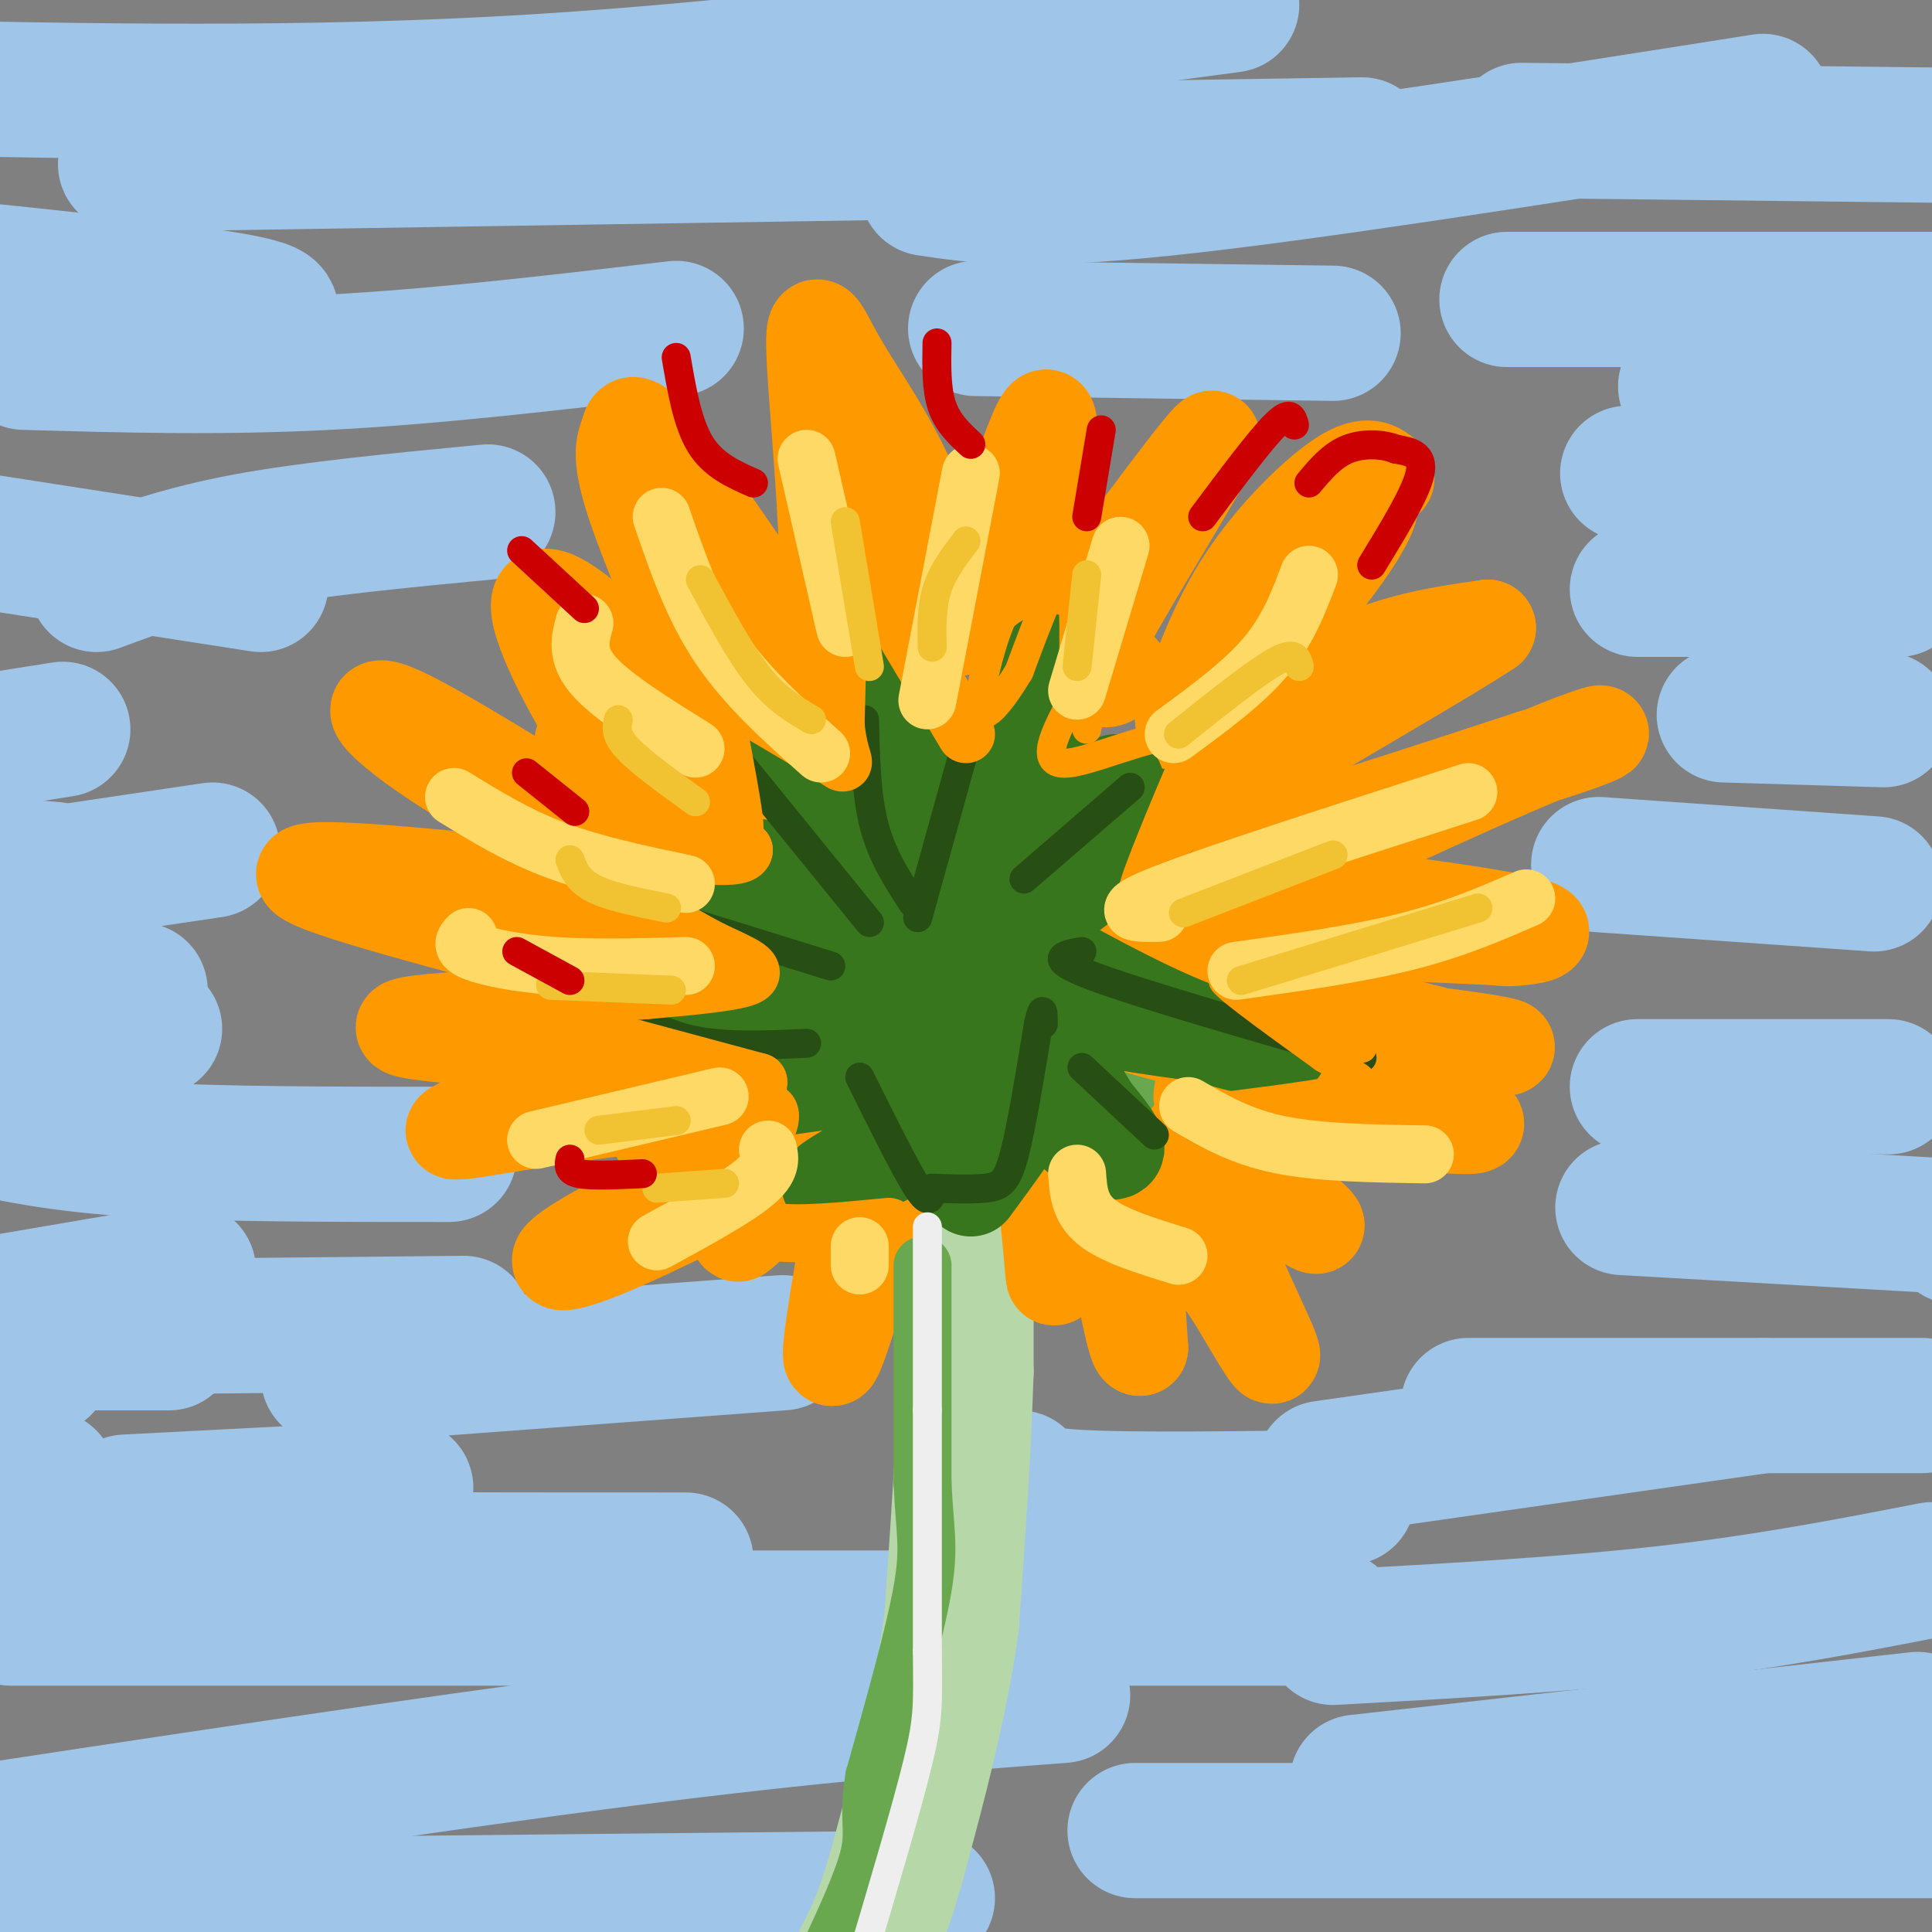 <svg viewBox='0 0 400 400' version='1.1' xmlns='http://www.w3.org/2000/svg' xmlns:xlink='http://www.w3.org/1999/xlink'><rect x="0" y="0" width="400" height="400" fill="#808080" stroke="none"/><g fill='none' stroke='#9fc5e8' stroke-width='28' stroke-linecap='round' stroke-linejoin='round'><path d='M235,379c0.000,0.000 177.000,0.000 177,0'/><path d='M281,369c0.000,0.000 116.000,-13.000 116,-13'/><path d='M276,339c24.167,-1.333 48.333,-2.667 69,-5c20.667,-2.333 37.833,-5.667 55,-9'/><path d='M274,304c0.000,0.000 91.000,-13.000 91,-13'/><path d='M211,306c0.333,1.667 0.667,3.333 12,4c11.333,0.667 33.667,0.333 56,0'/><path d='M276,335c-104.917,0.000 -209.833,0.000 -251,0c-41.167,0.000 -18.583,0.000 4,0'/><path d='M220,351c-25.333,1.917 -50.667,3.833 -91,9c-40.333,5.167 -95.667,13.583 -151,22'/><path d='M192,393c0.000,0.000 -197.000,2.000 -197,2'/><path d='M142,323c-46.500,0.000 -93.000,0.000 -119,-1c-26.000,-1.000 -31.500,-3.000 -37,-5'/><path d='M10,306c0.000,0.000 -42.000,0.000 -42,0'/><path d='M35,278c0.000,0.000 -43.000,0.000 -43,0'/><path d='M16,276c0.000,0.000 0.000,0.000 0,0'/><path d='M96,274c0.000,0.000 -100.000,1.000 -100,1'/><path d='M162,278c0.000,0.000 -94.000,7.000 -94,7'/><path d='M93,239c-23.750,0.000 -47.500,0.000 -64,-1c-16.500,-1.000 -25.750,-3.000 -35,-5'/><path d='M32,213c0.000,0.000 -38.000,0.000 -38,0'/><path d='M11,180c0.000,0.000 -23.000,-2.000 -23,-2'/><path d='M54,121c0.000,0.000 -58.000,-9.000 -58,-9'/><path d='M51,67c5.000,-1.333 10.000,-2.667 -4,-5c-14.000,-2.333 -47.000,-5.667 -80,-9'/><path d='M255,1c-49.083,6.583 -98.167,13.167 -145,16c-46.833,2.833 -91.417,1.917 -136,1'/><path d='M26,34c0.000,0.000 256.000,-4.000 256,-4'/><path d='M192,39c10.083,1.500 20.167,3.000 49,0c28.833,-3.000 76.417,-10.500 124,-18'/><path d='M315,27c0.000,0.000 88.000,1.000 88,1'/><path d='M312,62c0.000,0.000 90.000,0.000 90,0'/><path d='M349,80c0.000,0.000 47.000,0.000 47,0'/><path d='M337,98c0.000,0.000 58.000,0.000 58,0'/><path d='M339,122c0.000,0.000 54.000,0.000 54,0'/><path d='M357,148c0.000,0.000 33.000,1.000 33,1'/><path d='M331,179c0.000,0.000 57.000,4.000 57,4'/><path d='M339,225c0.000,0.000 52.000,0.000 52,0'/><path d='M336,250c0.000,0.000 70.000,4.000 70,4'/><path d='M405,256c0.000,0.000 0.000,0.000 0,0'/><path d='M304,291c0.000,0.000 94.000,0.000 94,0'/><path d='M276,69c0.000,0.000 -74.000,-1.000 -74,-1'/><path d='M140,68c-24.750,2.917 -49.500,5.833 -72,7c-22.500,1.167 -42.750,0.583 -63,0'/><path d='M101,106c-18.250,1.750 -36.500,3.500 -50,6c-13.500,2.500 -22.250,5.750 -31,9'/><path d='M13,151c0.000,0.000 -19.000,3.000 -19,3'/><path d='M44,176c0.000,0.000 -47.000,7.000 -47,7'/><path d='M29,205c0.000,0.000 -35.000,6.000 -35,6'/><path d='M39,263c0.000,0.000 -41.000,7.000 -41,7'/><path d='M-1,278c0.000,0.000 10.000,5.000 10,5'/><path d='M84,308c0.000,0.000 -58.000,3.000 -58,3'/></g>
<g fill='none' stroke='#b6d7a8' stroke-width='28' stroke-linecap='round' stroke-linejoin='round'><path d='M200,238c0.000,0.000 0.000,46.000 0,46'/><path d='M200,284c-0.500,16.333 -1.750,34.167 -3,52'/><path d='M197,336c-2.333,16.833 -6.667,32.917 -11,49'/><path d='M186,385c-3.167,11.667 -5.583,16.333 -8,21'/></g>
<g fill='none' stroke='#6aa84f' stroke-width='12' stroke-linecap='round' stroke-linejoin='round'><path d='M216,234c2.917,6.583 5.833,13.167 7,14c1.167,0.833 0.583,-4.083 0,-9'/><path d='M223,239c-0.226,-3.500 -0.792,-7.750 -1,-10c-0.208,-2.250 -0.060,-2.500 4,-1c4.060,1.500 12.030,4.750 20,8'/><path d='M246,236c4.214,0.702 4.750,-1.542 5,-3c0.250,-1.458 0.214,-2.131 -5,-5c-5.214,-2.869 -15.607,-7.935 -26,-13'/><path d='M220,215c2.679,-1.226 22.375,2.208 31,3c8.625,0.792 6.179,-1.060 5,-3c-1.179,-1.940 -1.089,-3.970 -1,-6'/><path d='M255,209c-6.600,-0.800 -22.600,0.200 -28,0c-5.400,-0.200 -0.200,-1.600 5,-3'/><path d='M232,206c1.333,-0.500 2.167,-0.250 3,0'/></g>
<g fill='none' stroke='#ff9900' stroke-width='20' stroke-linecap='round' stroke-linejoin='round'><path d='M287,99c-1.867,-1.689 -3.733,-3.378 -9,0c-5.267,3.378 -13.933,11.822 -20,21c-6.067,9.178 -9.533,19.089 -13,29'/><path d='M245,149c4.107,-1.083 20.875,-18.292 30,-30c9.125,-11.708 10.607,-17.917 6,-12c-4.607,5.917 -15.304,23.958 -26,42'/><path d='M255,149c-9.464,11.702 -20.125,19.958 -17,17c3.125,-2.958 20.036,-17.131 34,-25c13.964,-7.869 24.982,-9.435 36,-11'/><path d='M308,130c-15.333,10.156 -71.667,41.044 -77,49c-5.333,7.956 40.333,-7.022 86,-22'/><path d='M317,157c17.833,-5.357 19.417,-7.750 3,-1c-16.417,6.750 -50.833,22.643 -62,29c-11.167,6.357 0.917,3.179 13,0'/><path d='M271,185c11.619,1.179 34.167,4.125 43,6c8.833,1.875 3.952,2.679 1,3c-2.952,0.321 -3.976,0.161 -5,0'/><path d='M310,194c-19.356,-0.889 -65.244,-3.111 -72,0c-6.756,3.111 25.622,11.556 58,20'/><path d='M296,214c15.083,3.833 23.792,3.417 6,1c-17.792,-2.417 -62.083,-6.833 -71,-6c-8.917,0.833 17.542,6.917 44,13'/><path d='M275,222c16.000,4.778 34.000,10.222 30,11c-4.000,0.778 -30.000,-3.111 -56,-7'/><path d='M249,226c-2.444,5.667 19.444,23.333 23,27c3.556,3.667 -11.222,-6.667 -26,-17'/><path d='M246,236c-0.222,6.822 12.222,32.378 16,41c3.778,8.622 -1.111,0.311 -6,-8'/><path d='M256,269c-4.844,-7.289 -13.956,-21.511 -18,-21c-4.044,0.511 -3.022,15.756 -2,31'/><path d='M236,279c-1.238,0.012 -3.333,-15.458 -7,-27c-3.667,-11.542 -8.905,-19.155 -11,-18c-2.095,1.155 -1.048,11.077 0,21'/><path d='M218,255c0.155,6.726 0.542,13.042 0,7c-0.542,-6.042 -2.012,-24.440 -5,-32c-2.988,-7.560 -7.494,-4.280 -12,-1'/><path d='M201,229c-4.167,0.000 -8.583,0.500 -14,12c-5.417,11.500 -11.833,34.000 -14,39c-2.167,5.000 -0.083,-7.500 2,-20'/><path d='M175,260c0.759,-7.576 1.657,-16.515 3,-23c1.343,-6.485 3.131,-10.515 -3,-5c-6.131,5.515 -20.180,20.576 -22,23c-1.820,2.424 8.590,-7.788 19,-18'/><path d='M172,237c-5.690,1.429 -29.417,14.000 -43,20c-13.583,6.000 -17.024,5.429 -8,0c9.024,-5.429 30.512,-15.714 52,-26'/><path d='M173,231c1.226,-4.940 -21.708,-4.292 -42,-2c-20.292,2.292 -37.940,6.226 -37,5c0.940,-1.226 20.470,-7.613 40,-14'/><path d='M134,220c-7.422,-3.556 -45.978,-5.444 -50,-7c-4.022,-1.556 26.489,-2.778 57,-4'/><path d='M141,209c7.988,-2.036 -0.542,-5.125 -22,-11c-21.458,-5.875 -55.845,-14.536 -56,-17c-0.155,-2.464 33.923,1.268 68,5'/><path d='M131,186c3.209,-4.238 -22.769,-17.332 -38,-27c-15.231,-9.668 -19.716,-15.911 -8,-10c11.716,5.911 39.633,23.974 52,31c12.367,7.026 9.183,3.013 6,-1'/><path d='M143,179c-2.383,-4.416 -11.340,-14.957 -19,-27c-7.660,-12.043 -14.024,-25.589 -12,-28c2.024,-2.411 12.435,6.311 20,15c7.565,8.689 12.282,17.344 17,26'/><path d='M149,165c3.914,3.632 5.198,-0.289 1,-13c-4.198,-12.711 -13.878,-34.211 -18,-46c-4.122,-11.789 -2.687,-13.866 -2,-16c0.687,-2.134 0.625,-4.324 7,4c6.375,8.324 19.188,27.162 32,46'/><path d='M169,140c4.896,-6.115 1.137,-44.402 0,-61c-1.137,-16.598 0.348,-11.507 4,-5c3.652,6.507 9.472,14.431 14,24c4.528,9.569 7.764,20.785 11,32'/><path d='M198,130c5.844,-6.489 14.956,-38.711 18,-43c3.044,-4.289 0.022,19.356 -3,43'/><path d='M213,130c0.598,7.616 3.593,5.155 13,-7c9.407,-12.155 25.225,-34.003 25,-32c-0.225,2.003 -16.493,27.858 -23,40c-6.507,12.142 -3.254,10.571 0,9'/><path d='M228,140c0.667,1.333 2.333,0.167 4,-1'/></g>
<g fill='none' stroke='#38761d' stroke-width='20' stroke-linecap='round' stroke-linejoin='round'><path d='M198,204c7.956,10.978 15.911,21.956 22,28c6.089,6.044 10.311,7.156 11,6c0.689,-1.156 -2.156,-4.578 -5,-8'/><path d='M226,230c-6.455,-10.756 -20.091,-33.646 -24,-40c-3.909,-6.354 1.909,3.828 7,10c5.091,6.172 9.455,8.335 16,10c6.545,1.665 15.273,2.833 24,4'/><path d='M249,214c7.917,1.286 15.708,2.500 16,3c0.292,0.500 -6.917,0.286 -18,-4c-11.083,-4.286 -26.042,-12.643 -41,-21'/><path d='M206,192c1.711,-9.267 26.489,-21.933 32,-23c5.511,-1.067 -8.244,9.467 -22,20'/><path d='M216,189c-4.019,5.445 -3.067,9.057 -3,1c0.067,-8.057 -0.751,-27.785 0,-39c0.751,-11.215 3.072,-13.919 4,-14c0.928,-0.081 0.464,2.459 0,5'/><path d='M217,142c-0.179,10.888 -0.625,35.609 -7,41c-6.375,5.391 -18.678,-8.549 -24,-21c-5.322,-12.451 -3.663,-23.415 -3,-27c0.663,-3.585 0.332,0.207 0,4'/><path d='M183,139c8.311,12.533 29.089,41.867 28,48c-1.089,6.133 -24.044,-10.933 -47,-28'/><path d='M164,159c-8.238,-6.476 -5.333,-8.667 -2,-8c3.333,0.667 7.095,4.190 13,12c5.905,7.810 13.952,19.905 22,32'/><path d='M197,195c-3.067,4.800 -21.733,0.800 -32,-3c-10.267,-3.800 -12.133,-7.400 -14,-11'/><path d='M151,181c-1.349,-2.305 2.278,-2.566 13,0c10.722,2.566 28.541,7.960 33,12c4.459,4.040 -4.440,6.726 -12,8c-7.560,1.274 -13.780,1.137 -20,1'/><path d='M165,202c-11.357,-0.226 -29.750,-1.292 -31,0c-1.250,1.292 14.643,4.940 28,7c13.357,2.060 24.179,2.530 35,3'/><path d='M197,212c5.214,1.774 0.750,4.708 -13,8c-13.750,3.292 -36.786,6.940 -36,7c0.786,0.060 25.393,-3.470 50,-7'/><path d='M198,220c10.217,-0.617 10.759,1.340 1,8c-9.759,6.660 -29.820,18.024 -27,17c2.820,-1.024 28.520,-14.435 39,-19c10.480,-4.565 5.740,-0.282 1,4'/><path d='M212,230c-1.667,3.333 -6.333,9.667 -11,16'/><path d='M231,162c0.000,0.000 -3.000,6.000 -3,6'/></g>
<g fill='none' stroke='#274e13' stroke-width='6' stroke-linecap='round' stroke-linejoin='round'><path d='M178,223c4.750,9.583 9.500,19.167 12,23c2.500,3.833 2.750,1.917 3,0'/><path d='M193,246c2.655,0.095 7.792,0.333 11,0c3.208,-0.333 4.488,-1.238 6,-7c1.512,-5.762 3.256,-16.381 5,-27'/><path d='M215,212c1.000,-4.500 1.000,-2.250 1,0'/><path d='M167,216c-8.917,0.417 -17.833,0.833 -25,-1c-7.167,-1.833 -12.583,-5.917 -18,-10'/><path d='M143,191c0.000,0.000 29.000,9.000 29,9'/><path d='M154,159c0.000,0.000 26.000,32.000 26,32'/><path d='M179,149c0.167,7.833 0.333,15.667 2,22c1.667,6.333 4.833,11.167 8,16'/><path d='M200,154c0.000,0.000 -10.000,36.000 -10,36'/><path d='M212,182c0.000,0.000 22.000,-19.000 22,-19'/><path d='M224,197c-3.833,0.667 -7.667,1.333 2,5c9.667,3.667 32.833,10.333 56,17'/><path d='M224,221c0.000,0.000 15.000,14.000 15,14'/></g>
<g fill='none' stroke='#ff9900' stroke-width='6' stroke-linecap='round' stroke-linejoin='round'><path d='M261,201c0.000,0.000 21.000,16.000 21,16'/><path d='M282,217c-3.844,-1.333 -23.956,-12.667 -28,-14c-4.044,-1.333 7.978,7.333 20,16'/><path d='M274,219c5.956,3.600 10.844,4.600 6,6c-4.844,1.400 -19.422,3.200 -34,5'/><path d='M244,170c-4.444,5.911 -8.889,11.822 -8,12c0.889,0.178 7.111,-5.378 11,-11c3.889,-5.622 5.444,-11.311 7,-17'/><path d='M254,154c-3.667,5.667 -16.333,28.333 -19,31c-2.667,2.667 4.667,-14.667 12,-32'/><path d='M247,153c-3.956,-3.289 -19.844,4.489 -26,5c-6.156,0.511 -2.578,-6.244 1,-13'/><path d='M222,145c0.378,-8.689 0.822,-23.911 -1,-26c-1.822,-2.089 -5.911,8.956 -10,20'/><path d='M211,139c-3.524,5.893 -7.333,10.625 -8,8c-0.667,-2.625 1.810,-12.607 4,-18c2.190,-5.393 4.095,-6.196 6,-7'/><path d='M213,122c2.500,-0.667 5.750,1.167 9,3'/><path d='M229,128c0.000,0.000 -4.000,23.000 -4,23'/><path d='M223,131c0.000,0.000 1.000,11.000 1,11'/></g>
<g fill='none' stroke='#ff9900' stroke-width='12' stroke-linecap='round' stroke-linejoin='round'><path d='M200,152c-10.833,-18.167 -21.667,-36.333 -26,-43c-4.333,-6.667 -2.167,-1.833 0,3'/><path d='M174,112c-0.167,6.833 -0.583,22.417 -1,38'/><path d='M173,150c0.733,8.000 3.067,9.000 0,7c-3.067,-2.000 -11.533,-7.000 -20,-12'/><path d='M153,145c-5.333,-3.733 -8.667,-7.067 -9,-4c-0.333,3.067 2.333,12.533 5,22'/><path d='M149,163c1.711,6.444 3.489,11.556 3,7c-0.489,-4.556 -3.244,-18.778 -6,-33'/><path d='M146,137c0.702,-4.869 5.458,-0.542 10,2c4.542,2.542 8.869,3.298 3,5c-5.869,1.702 -21.935,4.351 -38,7'/><path d='M121,151c-6.844,1.578 -4.956,2.022 2,6c6.956,3.978 18.978,11.489 31,19'/><path d='M154,176c-0.212,2.742 -16.242,0.096 -23,0c-6.758,-0.096 -4.242,2.359 -4,4c0.242,1.641 -1.788,2.469 1,5c2.788,2.531 10.394,6.766 18,11'/><path d='M146,196c5.733,2.911 11.067,4.689 9,6c-2.067,1.311 -11.533,2.156 -21,3'/><path d='M134,205c-9.893,0.774 -24.125,1.208 -30,2c-5.875,0.792 -3.393,1.940 0,3c3.393,1.060 7.696,2.030 12,3'/><path d='M116,213c8.833,2.333 24.917,6.667 41,11'/><path d='M157,224c0.378,4.867 -19.178,11.533 -23,13c-3.822,1.467 8.089,-2.267 20,-6'/><path d='M154,231c4.667,-1.357 6.333,-1.750 5,2c-1.333,3.750 -5.667,11.643 -6,16c-0.333,4.357 3.333,5.179 7,6'/><path d='M160,255c5.167,0.833 14.583,-0.083 24,-1'/><path d='M127,197c0.000,0.000 -6.000,0.000 -6,0'/></g>
<g fill='none' stroke='#ffd966' stroke-width='12' stroke-linecap='round' stroke-linejoin='round'><path d='M240,189c-4.833,0.083 -9.667,0.167 1,-4c10.667,-4.167 36.833,-12.583 63,-21'/><path d='M243,152c7.167,-5.250 14.333,-10.500 19,-16c4.667,-5.500 6.833,-11.250 9,-17'/><path d='M232,113c0.000,0.000 -9.000,30.000 -9,30'/><path d='M201,98c0.000,0.000 -9.000,47.000 -9,47'/><path d='M167,95c0.000,0.000 8.000,35.000 8,35'/><path d='M137,107c3.250,9.417 6.500,18.833 12,27c5.500,8.167 13.250,15.083 21,22'/><path d='M121,129c-0.917,3.333 -1.833,6.667 2,11c3.833,4.333 12.417,9.667 21,15'/><path d='M94,165c6.500,4.000 13.000,8.000 21,11c8.000,3.000 17.500,5.000 27,7'/><path d='M97,194c-0.867,0.933 -1.733,1.867 1,3c2.733,1.133 9.067,2.467 17,3c7.933,0.533 17.467,0.267 27,0'/><path d='M149,227c0.000,0.000 -38.000,9.000 -38,9'/><path d='M159,238c0.417,1.917 0.833,3.833 -3,7c-3.833,3.167 -11.917,7.583 -20,12'/><path d='M178,258c0.000,0.000 0.000,4.000 0,4'/><path d='M223,243c0.250,3.583 0.500,7.167 4,10c3.500,2.833 10.250,4.917 17,7'/><path d='M246,229c5.417,3.167 10.833,6.333 19,8c8.167,1.667 19.083,1.833 30,2'/><path d='M256,201c12.500,-1.750 25.000,-3.500 35,-6c10.000,-2.500 17.500,-5.750 25,-9'/></g>
<g fill='none' stroke='#f1c232' stroke-width='6' stroke-linecap='round' stroke-linejoin='round'><path d='M257,203c0.000,0.000 49.000,-15.000 49,-15'/><path d='M245,189c0.000,0.000 31.000,-12.000 31,-12'/><path d='M269,138c-0.417,-1.667 -0.833,-3.333 -5,-1c-4.167,2.333 -12.083,8.667 -20,15'/><path d='M225,119c0.000,0.000 -2.000,19.000 -2,19'/><path d='M200,112c-2.417,3.167 -4.833,6.333 -6,10c-1.167,3.667 -1.083,7.833 -1,12'/><path d='M175,108c0.000,0.000 5.000,30.000 5,30'/><path d='M145,120c4.083,7.583 8.167,15.167 12,20c3.833,4.833 7.417,6.917 11,9'/><path d='M128,149c-0.333,1.583 -0.667,3.167 2,6c2.667,2.833 8.333,6.917 14,11'/><path d='M118,178c0.833,2.167 1.667,4.333 5,6c3.333,1.667 9.167,2.833 15,4'/><path d='M114,204c0.000,0.000 25.000,1.000 25,1'/><path d='M124,234c0.000,0.000 16.000,-2.000 16,-2'/><path d='M136,246c0.000,0.000 14.000,-1.000 14,-1'/></g>
<g fill='none' stroke='#6aa84f' stroke-width='12' stroke-linecap='round' stroke-linejoin='round'><path d='M191,262c0.000,0.000 0.000,45.000 0,45'/><path d='M191,307c0.444,10.156 1.556,13.044 0,22c-1.556,8.956 -5.778,23.978 -10,39'/><path d='M181,368c-1.378,8.644 0.178,10.756 -1,16c-1.178,5.244 -5.089,13.622 -9,22'/></g>
<g fill='none' stroke='#eeeeee' stroke-width='6' stroke-linecap='round' stroke-linejoin='round'><path d='M192,254c0.000,0.000 0.000,38.000 0,38'/><path d='M192,292c0.000,14.667 0.000,32.333 0,50'/><path d='M192,342c0.089,11.022 0.311,13.578 -2,23c-2.311,9.422 -7.156,25.711 -12,42'/></g>
<g fill='none' stroke='#cc0000' stroke-width='6' stroke-linecap='round' stroke-linejoin='round'><path d='M284,117c4.583,-7.500 9.167,-15.000 10,-19c0.833,-4.000 -2.083,-4.500 -5,-5'/><path d='M289,93c-2.644,-1.089 -6.756,-1.311 -10,0c-3.244,1.311 -5.622,4.156 -8,7'/><path d='M268,88c-0.417,-1.583 -0.833,-3.167 -4,0c-3.167,3.167 -9.083,11.083 -15,19'/><path d='M228,89c0.000,0.000 -3.000,18.000 -3,18'/><path d='M194,71c-0.083,4.750 -0.167,9.500 1,13c1.167,3.500 3.583,5.750 6,8'/><path d='M140,74c1.167,6.833 2.333,13.667 5,18c2.667,4.333 6.833,6.167 11,8'/><path d='M108,114c0.000,0.000 13.000,12.000 13,12'/><path d='M109,160c0.000,0.000 10.000,8.000 10,8'/><path d='M107,197c0.000,0.000 11.000,6.000 11,6'/><path d='M118,240c-0.250,1.250 -0.500,2.500 2,3c2.500,0.500 7.750,0.250 13,0'/></g>
</svg>